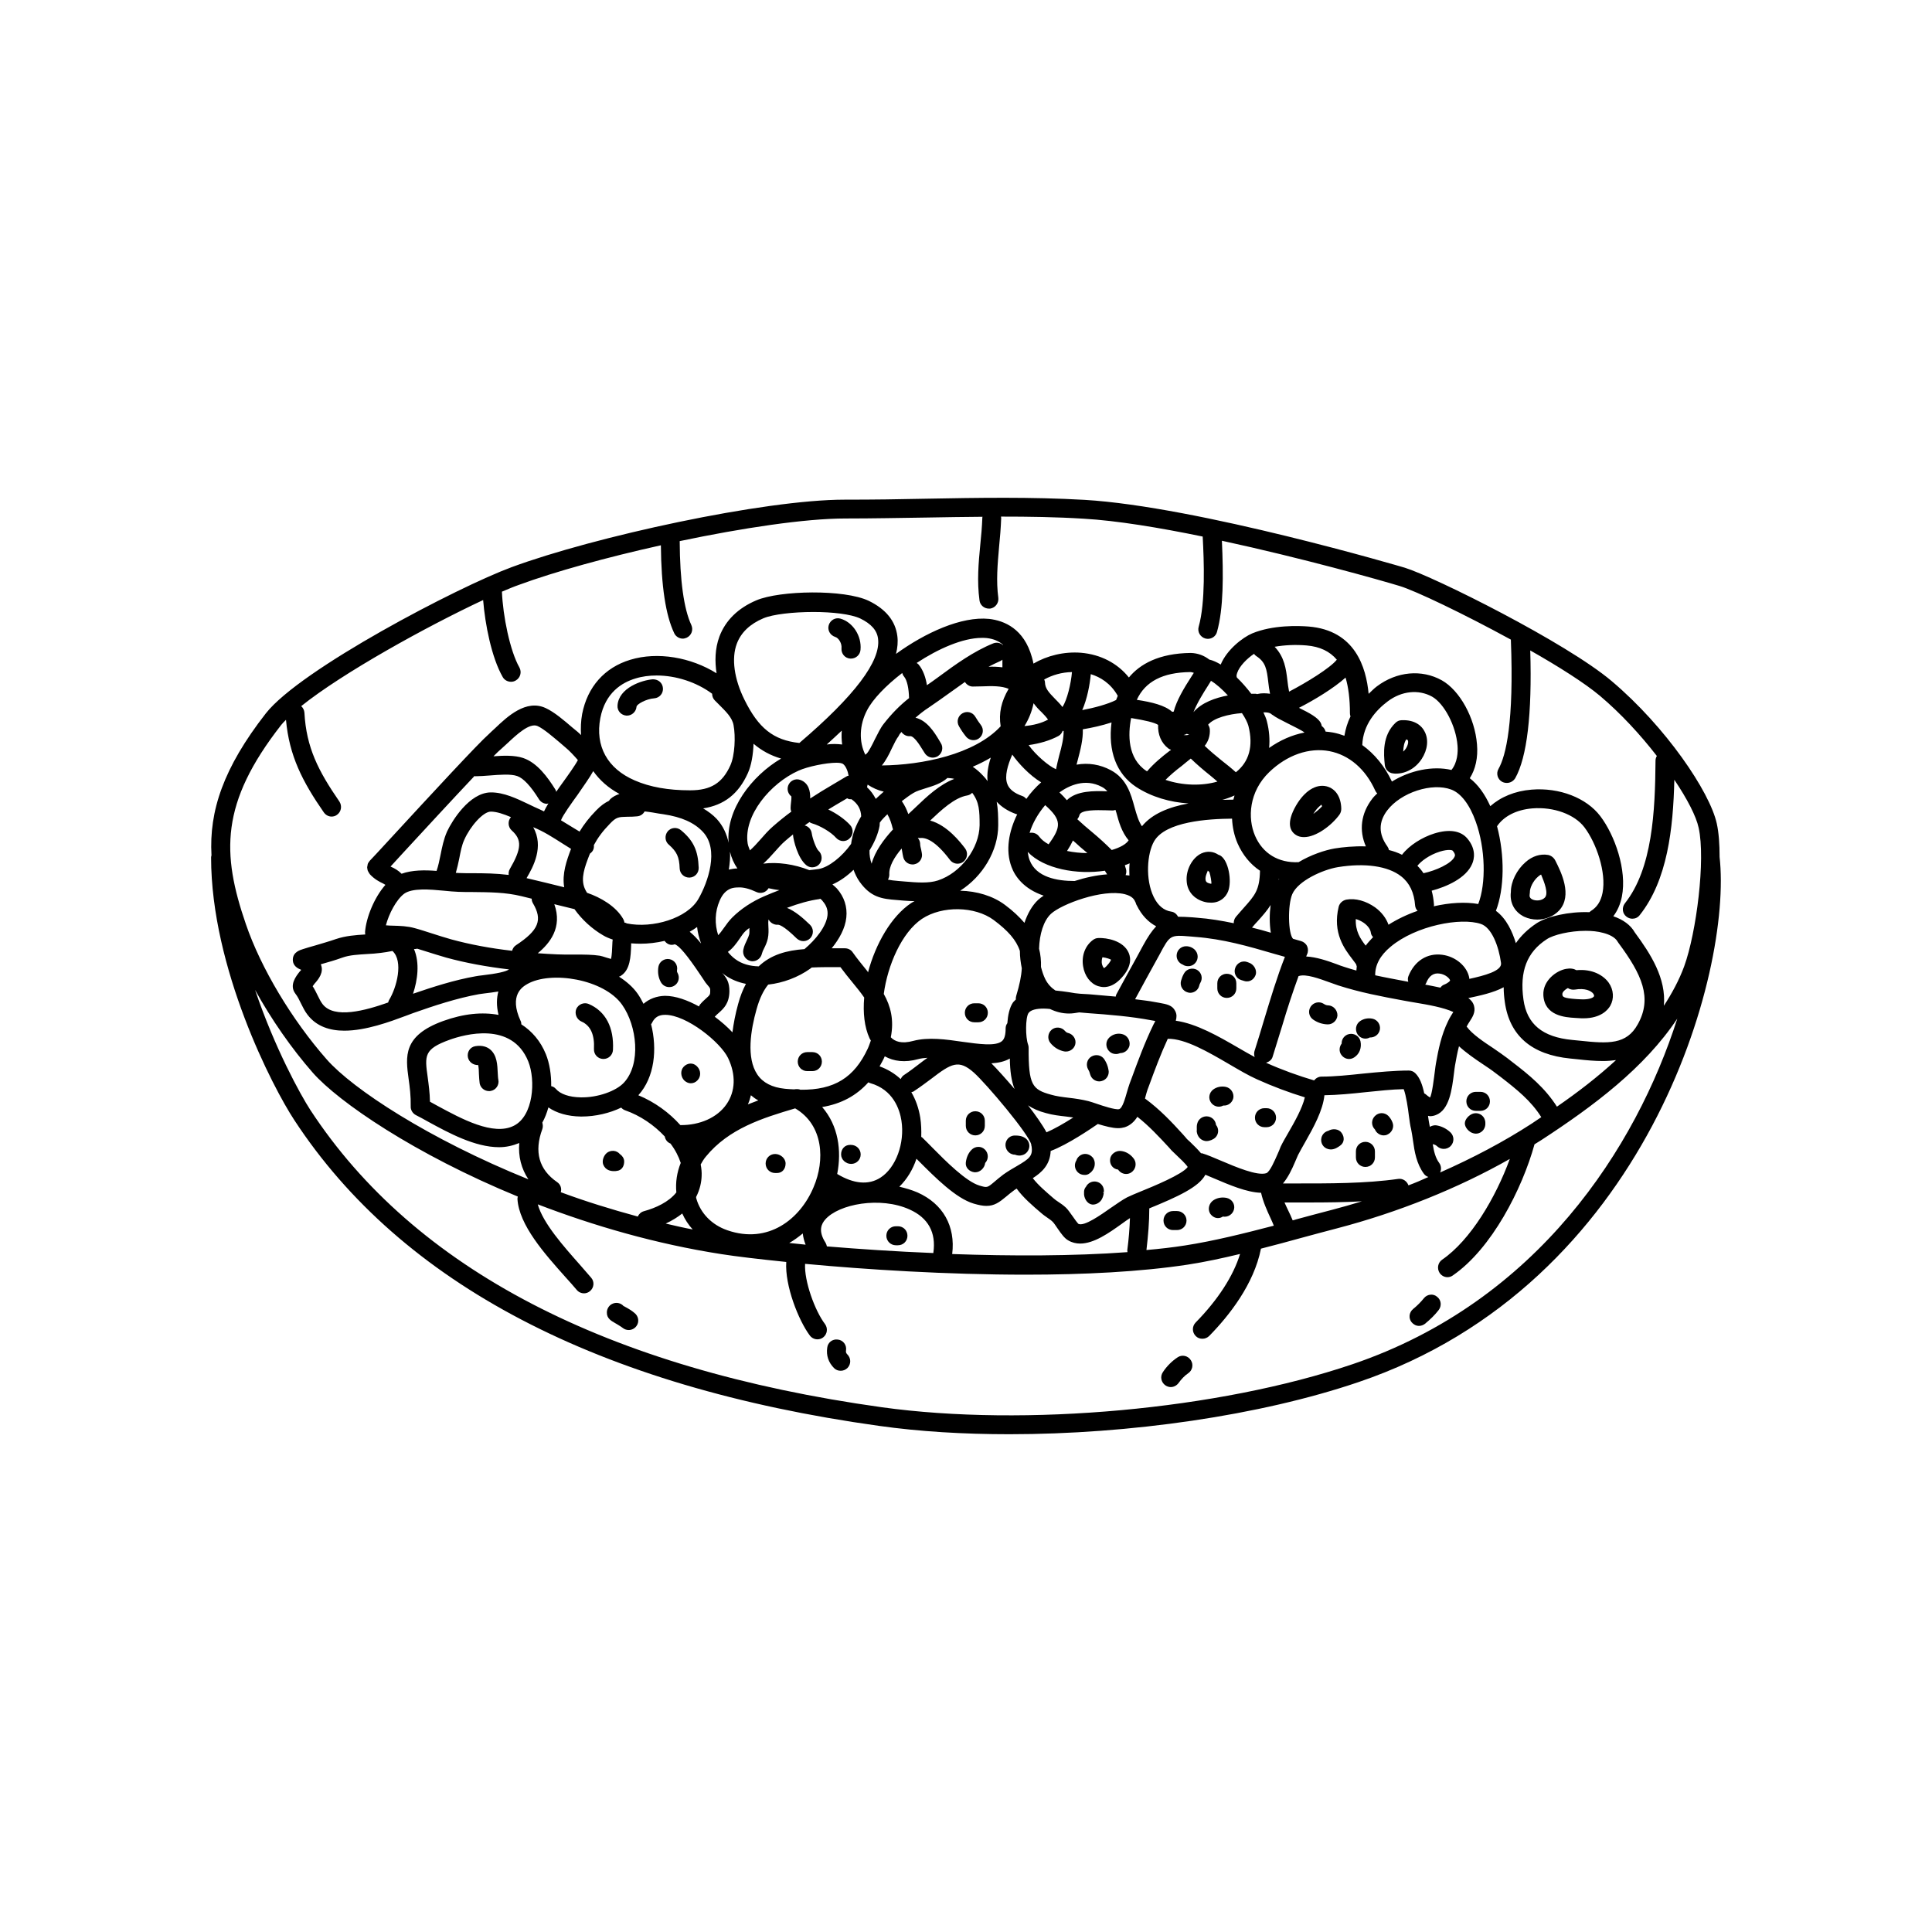 <?xml version="1.0" encoding="UTF-8"?>
<!-- Uploaded to: SVG Repo, www.svgrepo.com, Generator: SVG Repo Mixer Tools -->
<svg fill="#000000" width="800px" height="800px" version="1.1" viewBox="144 144 512 512" xmlns="http://www.w3.org/2000/svg">
 <g>
  <path d="m599.71 371.08c0-3.324-0.203-6.398-0.754-8.867-1.863-8.414-13.504-25.594-27.809-37.684-12.043-10.227-47.055-27.66-54.863-30.078-0.504-0.152-54.914-16.223-84.891-17.984-14.105-0.805-28.312-0.555-42.02-0.301-6.953 0.152-13.957 0.25-21.008 0.25h-0.504c-21.461 0-66.453 9.824-88.266 17.887-14.207 5.238-55.973 27.055-65.141 38.742-11.285 14.461-15.062 25.895-14.41 37.633-0.051 0.203-0.102 0.352-0.102 0.555 0 29.371 16.324 60.91 22.066 69.625 28.414 43.379 80.508 70.633 154.92 81.012 10.73 1.512 22.418 2.215 34.562 2.215 31.84 0 66.402-4.938 92.5-13.805 76.57-25.941 99.141-108.82 95.715-139.2zm-381.23-34.914c0.352-0.453 0.805-0.906 1.309-1.41 0.855 9.523 4.332 16.324 10.027 24.535 0.504 0.707 1.258 1.109 2.066 1.109 0.504 0 1.008-0.152 1.41-0.453 1.16-0.805 1.41-2.367 0.656-3.527-5.594-8.113-8.766-14.309-9.27-23.527-0.051-0.707-0.352-1.309-0.855-1.762 10.984-8.816 33.25-21.109 48.215-28.113 0.504 6.348 2.215 15.215 5.188 20.402 0.453 0.805 1.309 1.258 2.215 1.258 0.402 0 0.855-0.102 1.258-0.352 1.211-0.707 1.613-2.215 0.957-3.426-2.519-4.434-4.383-13.703-4.637-20.102 1.664-0.707 3.223-1.359 4.535-1.812 9.422-3.477 23.277-7.305 37.586-10.48 0.102 10.832 1.258 18.488 3.527 23.277 0.402 0.906 1.359 1.461 2.266 1.461 0.352 0 0.707-0.102 1.059-0.25 1.258-0.605 1.812-2.066 1.211-3.375-1.965-4.231-3.023-11.738-3.074-22.219 16.574-3.477 33.25-5.996 43.934-5.996h0.051c7.203 0 14.359-0.152 21.512-0.25 4.887-0.102 9.824-0.152 14.762-0.203 0 0.051-0.051 0.102-0.051 0.152-0.102 2.519-0.301 4.938-0.555 7.305-0.453 4.734-0.906 9.574-0.203 14.711 0.152 1.258 1.258 2.168 2.469 2.168h0.352c1.359-0.203 2.316-1.461 2.168-2.82-0.605-4.535-0.203-8.918 0.203-13.551 0.25-2.469 0.453-4.988 0.555-7.609 0-0.152-0.051-0.25-0.051-0.402 7.305 0 14.609 0.102 21.914 0.555 8.766 0.504 20.051 2.367 31.539 4.734 0.352 6.551 0.754 17.434-1.059 23.879-0.402 1.359 0.402 2.719 1.715 3.125 0.25 0.051 0.453 0.102 0.707 0.102 1.109 0 2.117-0.707 2.418-1.812 1.762-6.195 1.715-15.113 1.309-24.184 21.211 4.586 41.816 10.379 47.105 11.992 4.18 1.258 17.027 7.406 29.473 14.207 0.855 21.965-1.309 30.781-3.273 34.258-0.707 1.211-0.25 2.769 0.957 3.426 0.402 0.203 0.805 0.301 1.258 0.301 0.855 0 1.715-0.453 2.215-1.258 3.125-5.543 4.484-16.977 3.981-33.855 7.559 4.281 14.461 8.664 18.488 12.043 5.543 4.684 10.73 10.328 15.062 15.922-0.203 0.352-0.352 0.754-0.352 1.211-0.102 13.453-0.805 28.617-8.113 37.836-0.855 1.109-0.707 2.672 0.402 3.527 0.453 0.352 1.008 0.555 1.562 0.555 0.754 0 1.461-0.301 1.965-0.957 7.356-9.27 8.867-22.922 9.168-35.871 3.426 5.09 5.793 9.672 6.449 12.746 1.863 8.414-0.605 27.809-3.828 36.676-1.359 3.727-3.273 7.203-5.391 10.48 0.656-7.254-3.477-13.703-7.707-19.445-1.109-1.965-3.074-3.375-5.691-4.281 1.109-1.461 1.863-3.176 2.266-5.188 1.41-7.106-1.914-16.324-5.691-21.312-3.68-4.887-10.883-7.656-18.238-7.055-4.434 0.352-8.211 1.965-10.934 4.383-1.461-3.223-3.273-5.742-5.441-7.406 1.512-2.367 2.215-5.441 1.914-8.969-0.555-7.055-4.586-14.309-9.32-16.977-5.34-2.973-11.941-2.367-17.23 1.613-0.805 0.605-1.461 1.309-2.168 1.965-0.656-6.953-3.527-16.828-15.922-17.836-2.672-0.203-9.422-0.453-14.914 1.812-2.519 1.059-6.75 4.332-8.363 8.262-1.008-0.605-2.066-1.109-3.023-1.309-1.359-1.059-3.023-1.715-4.938-1.762-8.465 0.102-13.453 2.973-16.375 6.5-3.023-3.777-7.457-6.098-12.695-6.551-4.484-0.352-8.969 0.754-12.594 2.871-0.102-0.555-0.25-1.109-0.402-1.664-2.117-7.609-7.356-9.723-11.336-10.176-7.356-0.754-16.977 3.68-24.688 9.27 0.402-1.613 0.555-3.223 0.352-4.734-0.504-3.981-3.023-7.106-7.559-9.32-6.551-3.125-23.578-2.769-29.773-0.152-4.887 2.066-8.211 5.34-9.824 9.621-1.211 3.273-1.211 6.648-0.754 9.723-6.801-4.231-15.617-5.793-22.871-3.578-6.801 2.066-11.336 7.152-12.746 14.359-0.352 1.914-0.402 3.777-0.301 5.594-0.301-0.301-0.605-0.605-0.906-0.855l-1.41-1.16c-2.117-1.812-4.734-4.082-7.055-5.141-5.188-2.418-10.176 2.266-13.453 5.391-0.555 0.504-1.109 1.008-1.562 1.461-2.871 2.519-15.113 15.77-26.348 27.961-2.519 2.769-4.484 4.836-5.289 5.691-0.102 0.102-0.102 0.203-0.203 0.301-0.102 0.152-0.203 0.25-0.25 0.402-0.051 0.152-0.102 0.301-0.102 0.453-0.051 0.152-0.051 0.301-0.102 0.504 0 0.152 0.051 0.301 0.051 0.453 0.051 0.152 0.051 0.301 0.102 0.453 0.051 0.152 0.152 0.301 0.25 0.453 0.051 0.102 0.102 0.203 0.152 0.301 0.051 0.051 0.102 0.102 0.152 0.152v0.051c1.258 1.359 2.57 2.016 3.527 2.469 0.301 0.152 0.402 0.25 0.605 0.352-2.973 3.375-5.09 8.664-5.391 12.445 0 0.25 0 0.504 0.051 0.707-2.57 0.152-5.188 0.352-7.758 1.211-1.863 0.656-3.727 1.16-5.543 1.715-1.059 0.301-2.168 0.605-3.223 0.957-0.754 0.25-2.57 0.754-2.672 2.672-0.051 1.211 0.605 2.168 2.016 2.719 0.051 0.051 0.152 0.051 0.203 0.102-0.102 0.152-0.25 0.301-0.352 0.402-1.008 1.258-2.922 3.68-1.16 5.945 0.555 0.707 1.008 1.613 1.461 2.57 0.504 1.008 1.008 2.066 1.762 3.023 2.367 3.074 5.894 4.18 9.723 4.18 5.691 0 12.09-2.367 16.273-3.93l2.016-0.754c5.289-1.863 11.488-3.93 17.383-4.988 0.352-0.051 0.855-0.102 1.461-0.203 1.258-0.152 2.469-0.301 3.68-0.504-0.453 1.715-0.555 3.727 0.051 6.195-4.281-0.805-9.219-0.352-14.66 1.613-10.73 3.879-9.977 9.422-9.168 15.367 0.301 2.117 0.605 4.535 0.555 7.254-0.051 0.957 0.504 1.863 1.359 2.316 1.008 0.504 2.117 1.109 3.273 1.762 5.441 2.973 12.395 6.75 18.793 6.75 1.863 0 3.629-0.402 5.34-1.109-0.301 3.578 0.555 6.801 2.418 9.621-26.398-10.68-46.551-23.93-53.453-31.789-9.219-10.48-17.434-24.184-21.41-35.82-6.453-18.746-6.805-32.098 9.316-52.754zm331.36 105.65c-7.305 4.734-15.516 9.07-24.184 12.898 0.352-0.805 0.301-1.762-0.25-2.519-1.008-1.359-1.41-3.074-1.715-4.988 0.051 0 0.102 0.051 0.152 0.051 0.352 0.051 0.754 0.25 1.059 0.555 0.504 0.453 1.109 0.656 1.715 0.656 0.656 0 1.359-0.25 1.863-0.805 0.957-1.008 0.906-2.621-0.102-3.578-1.059-1.008-2.418-1.664-3.777-1.863-0.605-0.051-1.16 0.102-1.664 0.402-0.051-0.152-0.051-0.301-0.102-0.453-0.152-0.656-0.25-1.512-0.402-2.469 0.152 0 0.352 0.102 0.504 0.102 0.504 0 1.059-0.102 1.562-0.301 3.629-1.359 4.281-6.801 4.836-11.234 0.102-0.754 0.152-1.359 0.25-1.863 0.301-1.715 0.605-3.426 1.059-5.141 1.863 1.715 4.18 3.324 6.297 4.734 1.211 0.805 2.418 1.613 3.375 2.367l1.41 1.059c4.281 3.324 8.012 6.297 10.73 10.629-0.906 0.602-1.762 1.207-2.617 1.762zm-91.793 32.242c-3.223 0.504-6.699 0.906-10.227 1.211 0.453-3.93 0.754-7.356 0.754-11.035 7.508-3.074 13.148-5.644 14.863-8.918 0.707 0.301 1.461 0.605 2.266 0.957 4.133 1.762 8.715 3.727 12.496 3.828 0.504 2.316 1.562 4.684 2.57 6.852 0.301 0.656 0.555 1.211 0.805 1.863-7.762 2.019-15.719 4.031-23.527 5.242zm-176.08-59.5c-3.176-6.902 0.555-9.07 1.762-9.773 6.246-3.578 20.305-1.359 25.141 5.492 3.981 5.644 5.039 15.668 0.504 20.605-2.066 2.266-7.004 4.031-11.488 3.93-3.023-0.051-5.391-0.855-6.602-2.266-0.352-0.402-0.754-0.605-1.211-0.707 0.051-3.074-0.453-6.098-1.41-8.465-1.41-3.477-3.68-6.098-6.5-7.91 0.004-0.301-0.047-0.605-0.195-0.906zm-52.953-15.012c1.914-0.555 3.777-1.059 5.691-1.762 1.965-0.707 4.231-0.805 6.602-0.957 1.211-0.051 2.367-0.152 3.578-0.301 1.008-0.102 2.016-0.301 3.074-0.504h0.051c2.973 2.719 1.109 9.723-0.906 13-0.102 0.203-0.152 0.402-0.25 0.656-5.996 2.117-14.309 4.434-17.383 0.402-0.504-0.656-0.855-1.41-1.258-2.215-0.402-0.805-0.805-1.664-1.359-2.519 0.152-0.203 0.352-0.402 0.453-0.605 1.105-1.219 2.617-3.082 1.707-5.195zm72.199-51.188c1.715 2.418 4.031 4.484 6.953 6.047-0.906 0.301-1.715 0.707-2.367 1.309-0.152 0.152-0.301 0.301-0.402 0.504-1.059 0.504-2.168 1.258-3.426 2.57-1.863 1.914-3.223 3.68-4.383 5.594-0.555-0.352-1.109-0.656-1.664-1.008-1.059-0.656-2.117-1.309-3.223-1.965v-0.102c0.453-1.258 2.82-4.535 4.383-6.699 1.758-2.574 3.219-4.59 4.129-6.25zm170.64-25.996c0.605-1.863 2.719-3.93 4.484-5.09 0.152 0.25 0.352 0.453 0.605 0.605 2.469 1.613 2.769 3.426 3.176 7.004 0.102 0.957 0.25 1.965 0.453 2.973-1.059-0.152-2.168-0.203-3.273 0.051-0.051 0-0.051 0.051-0.102 0.051-0.152-0.051-0.301-0.102-0.453-0.102l-1.16-0.004c-1.109-1.461-2.418-2.973-3.777-4.281-0.102-0.203-0.203-0.504 0.047-1.207zm106.16 93.102c-2.973 5.391-7.758 5.141-15.316 4.332l-2.066-0.203c-7.859-0.754-11.992-4.18-12.898-10.68-1.059-7.508 0.906-12.594 6.195-16.02 1.762-1.16 6.098-2.215 10.277-2.215 1.613 0 3.273 0.152 4.684 0.555 1.359 0.352 3.125 1.059 3.828 2.367 0.051 0.102 0.152 0.203 0.203 0.301 6.199 8.363 9.023 14.559 5.094 21.562zm-9.32-34.863c-0.453 2.266-1.461 3.828-3.125 4.836-0.152 0.102-0.203 0.203-0.352 0.301-5.391-0.203-11.234 1.109-14.055 2.973-2.266 1.512-4.082 3.273-5.441 5.238-0.906-2.973-2.469-6.5-5.289-8.566 2.266-5.894 2.367-14.66 0.301-22.418 1.762-2.621 5.09-4.383 9.371-4.734 5.594-0.453 11.184 1.562 13.805 5.039 3.121 4.133 5.84 11.891 4.785 17.332zm-46.855 53.402c-0.102-0.102-0.25-0.152-0.402-0.25-0.504-2.367-1.211-4.231-2.367-5.34-0.453-0.453-1.059-0.707-1.715-0.707-3.727 0-8.012 0.402-12.09 0.805-3.777 0.402-7.656 0.805-11.035 0.805-0.805 0-1.512 0.402-1.965 1.008-4.133-1.211-8.465-2.769-12.746-4.684 0.754-0.25 1.461-0.707 1.715-1.512 0.855-2.719 1.715-5.492 2.57-8.312 1.309-4.434 2.769-8.867 4.332-13.148h0.051c1.863-0.656 5.492 0.707 8.16 1.664 0.805 0.301 1.562 0.555 2.266 0.805 5.793 1.863 11.387 2.922 17.383 4.031 0.906 0.152 1.863 0.352 2.871 0.504 3.629 0.605 7.656 1.309 10.277 2.519-0.402 0.656-0.906 1.41-1.359 2.367-1.863 3.777-2.621 7.758-3.223 11.133-0.102 0.555-0.203 1.309-0.301 2.117-0.203 1.562-0.754 6.348-1.309 7.055 0.043-0.051-0.309-0.152-1.113-0.859zm-39.348 16.023c-0.605 1.359-1.965 4.586-2.922 4.887-2.418 0.754-8.113-1.664-11.891-3.273-2.016-0.855-3.777-1.613-5.141-2.016h-0.25c-0.805-0.957-1.812-1.965-2.973-3.074-0.453-0.402-0.855-0.754-1.059-1.059l-0.754-0.855c-2.973-3.273-6.098-6.602-10.078-9.523 0.051-0.102 0.102-0.25 0.102-0.352 0.203-0.707 0.352-1.359 0.555-1.914l0.453-1.211c1.512-4.133 3.074-8.312 4.938-12.344 4.586-0.102 10.781 3.527 16.223 6.699 2.672 1.562 5.141 3.023 7.406 4.031 4.231 1.914 8.566 3.527 12.695 4.785-0.656 2.871-2.769 6.602-4.434 9.473-0.754 1.309-1.461 2.519-1.965 3.578-0.25 0.656-0.555 1.41-0.906 2.168zm-35.82 9.57c-1.715 0.707-3.176 1.309-3.981 1.715-1.258 0.656-2.719 1.715-4.281 2.769-2.519 1.762-7.152 5.09-8.664 4.231-0.25-0.25-0.957-1.211-1.359-1.812-0.707-0.957-1.359-1.965-1.914-2.469-0.656-0.605-1.359-1.109-2.066-1.562-0.402-0.25-0.805-0.555-1.211-0.906-1.914-1.664-4.082-3.477-5.492-5.34 2.367-1.512 4.586-3.527 4.734-7.203 4.484-1.664 10.73-5.945 12.496-7.152 2.016 0.605 3.879 1.109 5.391 1.109 0.656 0 1.211-0.102 1.762-0.25 1.512-0.504 2.57-1.562 3.324-2.769 3.074 2.418 5.644 5.188 8.312 8.062l0.754 0.855c0.301 0.301 0.754 0.754 1.359 1.309 0.754 0.707 2.367 2.215 2.922 3.074-1.355 1.957-9.367 5.234-12.086 6.34zm-109.93 10.43c-4.082-1.41-7.106-4.484-8.211-8.414-0.051-0.152-0.051-0.25-0.051-0.402 1.059-2.066 1.41-4.031 1.461-5.543 0.051-1.008-0.051-2.016-0.25-3.074 0.402-0.707 0.805-1.41 1.359-2.066 6.098-7.457 15.012-10.227 23.68-12.797 7.559 4.434 7.91 13.805 4.887 20.859-3.527 8.465-11.992 15.215-22.875 11.438zm-57.129-105.95c2.769 2.469 2.621 4.836-0.504 10.227-0.301 0.504-0.352 1.059-0.301 1.562-3.273-0.402-6.449-0.453-9.574-0.453-1.211 0-2.418 0-3.629-0.051-0.25 0-0.555-0.051-0.805-0.051 0.352-1.258 0.656-2.519 0.906-3.777 0.352-1.812 0.656-3.527 1.359-5.039 1.512-3.426 4.938-7.406 7.004-7.406 1.562 0 3.426 0.656 5.34 1.461-0.906 1.008-0.805 2.621 0.203 3.527zm5.691-0.859c2.769 1.109 5.238 2.719 7.859 4.383 0.707 0.453 1.461 0.906 2.168 1.359-1.16 3.074-2.418 6.551-1.812 10.176-3.324-0.805-6.648-1.664-9.977-2.418 1.762-2.969 4.684-8.359 1.762-13.5zm58.391-22.117c2.117 1.812 4.535 3.125 7.305 3.93-7.809 4.586-14.66 13.551-13.906 22.32-0.504-2.316-1.461-4.484-3.176-6.348-1.008-1.059-2.215-1.965-3.578-2.769 5.543-0.855 9.371-3.828 11.84-9.32 0.961-2.117 1.414-4.988 1.516-7.812zm39.195-3.121c0.504 0.707 1.359 1.211 2.316 1.109 1.008-0.051 2.469 2.266 3.273 3.578l0.605 0.957c0.504 0.754 1.309 1.16 2.117 1.16 0.453 0 0.957-0.152 1.359-0.402 1.16-0.754 1.512-2.316 0.754-3.477l-0.504-0.855c-1.211-2.016-3.176-5.141-6.195-5.844 1.109-0.957 2.215-1.863 3.477-2.672 1.812-1.211 3.68-2.57 5.594-3.93 1.309-0.957 2.672-1.914 4.031-2.871 0.453 0.707 1.211 1.211 2.066 1.211s1.715-0.051 2.57-0.051c2.469-0.102 5.039-0.152 6.953 0.656-1.965 3.324-2.672 6.5-2.117 9.926-6.902 7.457-20.809 10.277-31.488 10.379 1.008-1.211 1.863-2.82 2.672-4.586 0.605-1.258 1.258-2.57 1.762-3.176 0.203-0.508 0.504-0.812 0.754-1.113zm98.094-4.688 0.051 0.051c0.051 0.051 0.102 0.051 0.152 0.102 0.051 0 0.051 0.051 0.102 0.051 0.805 0.605 1.965 1.211 3.879 2.168 1.41 0.707 4.082 2.016 4.535 2.469-3.223 0.605-6.449 2.016-9.371 4.082 0.203-2.215 0.051-4.586-0.605-7.106-0.152-0.656-0.504-1.461-0.906-2.316 0.855-0.055 1.66 0.047 2.164 0.5zm27.457 20.203c0.152 0.301 0.301 0.555 0.555 0.754-0.453 0.453-0.957 0.906-1.359 1.461-2.973 3.879-3.527 8.363-1.664 12.594-3.176-0.102-6.144 0.203-8.312 0.555-2.57 0.453-6.246 1.664-9.523 3.629-5.34 0.25-9.523-2.316-11.539-7.004-2.016-4.684-1.613-11.688 3.777-16.879 4.734-4.535 10.531-6.551 15.922-5.543 5.242 1.012 9.574 4.742 12.145 10.434zm11.184 19.953c0.906-1.16 3.074-2.871 5.996-3.777 2.168-0.656 3.273-0.402 3.375-0.203 0.754 0.906 0.605 1.309 0.504 1.512-0.754 1.863-5.09 3.777-8.262 4.434-0.453-0.707-1.008-1.363-1.613-1.965zm-4.332 2.769c2.266 1.762 3.477 4.332 3.727 7.758 0.051 0.555 0.301 1.059 0.656 1.41-2.769 0.957-5.391 2.215-7.707 3.68-0.605-1.715-1.812-3.324-3.527-4.586-2.418-1.715-5.238-2.519-7.656-2.066-0.957 0.203-1.762 0.906-2.016 1.863-1.715 7.004 1.613 11.285 3.578 13.855 0.352 0.504 0.906 1.16 1.059 1.461 0 0.152 0.102 0.301 0.152 0.504-0.051 0.352-0.051 0.754-0.102 1.109-1.059-0.301-2.117-0.605-3.176-0.957-0.656-0.203-1.359-0.453-2.117-0.754-2.469-0.906-5.289-1.863-8.012-2.016 0.102-0.203 0.152-0.402 0.25-0.605 0.301-0.656 0.301-1.461 0-2.117-0.301-0.656-0.906-1.16-1.613-1.359-0.707-0.203-1.41-0.402-2.117-0.605-1.309-1.309-1.461-8.918-0.203-11.84 1.562-3.578 8.16-6.5 12.09-7.152 7.164-1.16 13.258-0.301 16.734 2.418zm-9.371 18.391c-1.41-1.812-2.769-3.879-2.621-7.055 0.707 0.203 1.461 0.555 2.117 1.008 1.059 0.754 1.762 1.715 1.863 2.57 0.051 0.504 0.301 0.906 0.605 1.211-0.703 0.754-1.41 1.508-1.965 2.266zm-26.953 19.746c-0.805 2.769-1.664 5.492-2.519 8.211-0.152 0.555-0.102 1.059 0.051 1.562-1.359-0.754-2.769-1.512-4.281-2.418-5.289-3.074-11.184-6.449-16.625-7.203 0.25-0.906 0.301-1.715-0.152-2.57-0.754-1.562-2.266-1.812-4.18-2.168l-1.16-0.203c-1.762-0.352-3.527-0.504-5.289-0.754 0.957-1.762 1.914-3.527 2.871-5.289 1.211-2.168 2.367-4.332 3.578-6.5 2.82-5.289 2.82-5.289 8.312-4.836l1.16 0.102c7.406 0.555 14.055 2.469 21.109 4.535 0.906 0.25 1.762 0.504 2.672 0.754-2.121 5.394-3.832 11.137-5.547 16.777zm-35.164 15.621-0.453 1.211c-0.25 0.656-0.453 1.461-0.707 2.266-0.453 1.562-1.16 4.231-2.066 4.484-0.957 0.25-4.434-0.906-5.894-1.41-0.855-0.301-1.664-0.555-2.215-0.707-1.812-0.453-3.578-0.707-5.34-0.906-1.664-0.203-3.223-0.402-4.586-0.805-4.988-1.359-5.996-2.57-5.945-12.445 0-0.301-0.051-0.605-0.152-0.855-0.707-1.965-0.707-7.055 0.102-8.312 0.605-0.906 2.215-1.211 4.031-1.211 0.555 0 1.109 0.051 1.664 0.102 1.562 0.754 3.223 1.211 5.09 1.211 0.855 0 1.762-0.152 2.672-0.301l2.367 0.203c5.594 0.402 11.336 0.855 16.879 1.914l0.906 0.152c-0.051 0.102-0.102 0.25-0.152 0.352l-0.301 0.555c-2.324 4.777-4.137 9.715-5.898 14.504zm-22.473 14.105c-1.059-1.965-2.871-4.535-4.887-7.152 1.258 0.855 2.82 1.562 4.785 2.066 1.762 0.504 3.578 0.707 5.34 0.906 0.656 0.102 1.258 0.152 1.863 0.25-2.516 1.613-5.188 3.125-7.102 3.93zm-38.641-14.105c-1.562-1.461-3.477-2.621-5.594-3.375 0.453-0.855 0.957-1.664 1.359-2.621v-0.051c2.418 1.359 5.391 1.715 8.867 0.754 0.754-0.203 1.613-0.301 2.469-0.352-0.707 0.504-1.461 1.059-2.168 1.613-1.258 0.957-2.621 2.016-4.082 2.973-0.398 0.25-0.652 0.652-0.852 1.059zm-45.242-60.258c0.402 1.664 1.059 3.125 1.965 4.434-0.805 0-1.512 0.152-2.266 0.301 0.25-1.609 0.402-3.223 0.301-4.734zm28.215-23.578c0.805 0 1.41 0.102 1.715 0.301 0.754 0.504 1.309 1.914 1.512 3.125-0.25 0.051-0.453 0.102-0.656 0.25-1.16 0.707-2.316 1.359-3.477 2.066-2.016 1.16-4.031 2.418-6.047 3.727 0.051-1.863-0.352-4.133-2.672-4.938-1.309-0.453-2.719 0.25-3.176 1.562-0.352 1.059 0 2.168 0.855 2.82 0.051 0.504-0.051 1.309-0.102 1.715-0.051 0.504-0.102 1.008-0.102 1.41 0 0.301 0.051 0.605 0.203 0.906-1.715 1.258-3.324 2.57-4.938 3.981-1.16 1.008-2.215 2.215-3.273 3.426-0.957 1.109-1.863 2.066-2.769 2.871-0.203-0.605-0.504-1.16-0.605-1.863-1.109-7.406 6.047-15.922 13.453-19.246 2.418-1.105 7.356-2.113 10.078-2.113zm12.543 7.66c-0.707 0.605-1.41 1.258-2.117 1.914-0.605-1.109-1.309-2.168-2.316-3.074 0.051-0.203 0.102-0.453 0.152-0.707 1.309 0.859 2.719 1.512 4.281 1.867zm81.363-8.77c1.613 1.562 3.324 3.023 5.09 4.434 0.707 0.555 1.309 1.109 1.965 1.664-4.18 1.211-9.27 1.059-13.754-0.453 1.258-1.258 2.672-2.469 4.281-3.68 0.758-0.652 1.613-1.309 2.418-1.965zm11.59 9.777c-0.102 0.352-0.203 0.754-0.301 1.109-0.957 0-1.914 0.051-2.922 0.051 1.156-0.305 2.215-0.707 3.223-1.16zm-0.656 6.144c0.102 2.215 0.555 4.434 1.461 6.551 1.359 3.074 3.375 5.543 5.945 7.254-0.102 5.09-1.309 6.5-4.383 9.926-0.605 0.707-1.309 1.461-2.016 2.316-0.402 0.504-0.555 1.059-0.555 1.664-3.176-0.656-6.398-1.211-9.824-1.461l-1.16-0.102c-1.461-0.102-2.672-0.152-3.777-0.152-0.352-0.707-1.008-1.258-1.812-1.359-1.965-0.301-3.527-1.613-4.637-3.879-2.266-4.637-1.762-11.539 0.102-14.762 3.023-5.238 14.309-5.945 20.656-5.996zm12.344 16.223c0-0.102 0-0.152 0.051-0.25h0.102c-0.102 0.098-0.102 0.199-0.152 0.25zm-2.066 14.008c-1.664-0.504-3.324-0.957-4.988-1.359 0.555-0.656 1.059-1.258 1.562-1.762 1.309-1.461 2.469-2.769 3.375-4.231-0.301 2.262-0.352 4.93 0.051 7.352zm-40.957 16.371c-0.102 0.203-0.102 0.352-0.152 0.555-2.316-0.203-4.637-0.402-6.902-0.605l-2.519-0.148c-0.855-0.051-1.863-0.203-2.922-0.402-1.109-0.152-2.367-0.352-3.629-0.453-1.059-0.707-1.965-1.613-2.672-2.973-0.504-1.008-0.855-2.117-1.16-3.273 0.051-1.664-0.102-3.273-0.504-4.836 0.102-3.777 1.16-7.406 3.176-9.27 2.82-2.57 13.602-6.602 19.496-5.188 2.016 0.504 2.57 1.41 2.82 2.066 0.051 0.051 0.102 0.102 0.102 0.203 0.102 0.25 0.152 0.504 0.301 0.707 1.258 2.57 3.023 4.434 5.141 5.543-1.109 1.16-2.215 2.769-3.527 5.188-1.16 2.168-2.316 4.281-3.527 6.449-1.152 2.106-2.363 4.273-3.519 6.438zm-40.66 12.547c-4.484-0.656-9.117-1.309-13.148-0.25-3.125 0.855-4.887 0.152-5.945-0.957 0.906-4.637-0.051-8.262-1.863-11.488 1.008-7.559 4.734-16.273 10.125-19.902 5.34-3.527 14.008-3.375 18.992 0.301 3.777 2.82 5.996 5.289 6.953 8.211 0 1.562 0.203 3.074 0.504 4.586-0.102 2.066-0.605 4.434-1.461 7.254-0.102 0.352-0.152 0.656-0.102 1.008-0.25 0.301-0.555 0.504-0.805 0.855-0.906 1.359-1.309 3.375-1.461 5.441-0.301 0.402-0.453 0.855-0.453 1.41 0 1.664-0.301 2.769-0.957 3.324-1.66 1.465-6.297 0.762-10.379 0.207zm-25.441-18.895c-1.211-1.512-2.519-3.074-3.727-4.785-0.453-0.707-1.258-1.109-2.066-1.109h-2.469-1.059c2.016-2.469 3.578-5.289 3.879-8.16 0.301-2.82-0.555-5.492-2.519-7.707-0.352-0.352-0.754-0.707-1.16-1.059 1.965-0.855 3.879-2.215 5.594-3.879 0.402 1.109 0.906 2.168 1.613 3.176 2.922 4.082 5.793 4.535 9.875 4.836l1.762 0.152c0.957 0.102 1.965 0.102 2.922 0.152-0.301 0.152-0.605 0.301-0.906 0.504-5.238 3.477-9.422 10.781-11.438 18.391-0.047-0.207-0.148-0.359-0.301-0.512zm-28.668-1.109c-2.266-0.051-4.434-0.605-6.195-1.914-0.754-0.555-1.41-1.211-1.965-1.914 1.309-0.957 2.266-2.266 3.125-3.527 0.504-0.754 1.008-1.512 1.613-2.066 0.25-0.25 0.656-0.504 0.957-0.754 0 0.605 0.051 1.258-0.051 1.715-0.102 0.402-0.301 0.855-0.555 1.41-0.352 0.754-0.805 1.613-1.008 2.672-0.25 1.359 0.605 2.672 1.965 2.973 0.152 0.051 0.352 0.051 0.504 0.051 1.16 0 2.215-0.855 2.469-2.016 0.102-0.402 0.301-0.906 0.605-1.461 0.352-0.707 0.754-1.562 0.957-2.519 0.25-1.16 0.203-2.316 0.152-3.273-0.051-0.707-0.051-1.309 0.051-1.812 0.453 0.906 1.461 1.461 2.418 1.41 0.25-0.051 1.461 0.102 5.039 3.629 0.504 0.453 1.109 0.707 1.762 0.707 0.656 0 1.309-0.25 1.812-0.754 0.957-1.008 0.957-2.57-0.051-3.578-1.863-1.812-3.981-3.629-6.098-4.484 3.223-1.211 5.996-1.965 8.516-2.316 0.102 0 0.203-0.102 0.301-0.102 0.25 0.203 0.504 0.402 0.656 0.656 1.008 1.16 1.41 2.367 1.258 3.777-0.352 2.973-3.125 6.398-6.098 8.918-4.734 0.344-8.863 1.453-12.141 4.574zm12.699-26.75c0.453 0.352 0.957 0.504 1.512 0.504 0.707 0 1.41-0.301 1.914-0.906 0.855-1.059 0.707-2.621-0.301-3.527-0.555-0.504-1.562-3.125-1.762-4.586-0.152-1.059-0.906-1.863-1.863-2.066 0.25-0.203 0.504-0.352 0.754-0.555 0.152-0.102 0.352-0.203 0.504-0.352 0.203 0.152 0.453 0.301 0.707 0.352 2.117 0.605 5.039 2.316 6.348 3.828 0.504 0.555 1.211 0.855 1.863 0.855 0.605 0 1.211-0.203 1.664-0.656 1.059-0.906 1.16-2.519 0.203-3.578-1.359-1.512-3.578-3.074-5.793-4.133 1.309-0.805 2.57-1.562 3.879-2.316 0.352-0.203 0.754-0.453 1.109-0.656 0.25 0.152 0.504 0.25 0.805 0.25h0.352c1.664 1.16 2.519 2.672 2.57 4.535-1.359 2.215-2.316 4.684-2.672 7.305-2.418 3.426-5.945 6.195-8.566 6.648-0.906 0.152-1.664 0.203-2.519 0.301-3.93-1.562-8.414-2.215-12.191-1.715 1.059-0.957 2.066-2.016 3.023-3.125 0.906-1.008 1.812-2.066 2.82-2.922 0.707-0.605 1.359-1.16 2.066-1.715 0 0.102-0.051 0.25 0 0.352 0.098 1.129 1.203 6.016 3.574 7.879zm19.344-10.48c0.051-0.301 0-0.555 0.051-0.855 0.301-0.453 0.656-0.855 1.008-1.211 0.301-0.352 0.707-0.707 1.008-1.008 0.707 1.211 1.109 2.519 1.41 3.777 0 0.051 0.051 0.102 0.102 0.203-2.469 2.672-4.785 5.793-5.691 9.117-0.402-1.109-0.605-2.316-0.555-3.527 1.309-2.113 2.266-4.328 2.668-6.496zm31.035-6.398c1.258 1.359 2.922 2.469 5.141 3.273 0.102 0.051 0.203 0.051 0.301 0.051-2.215 4.484-3.176 9.574-1.512 13.957 0.855 2.367 3.125 5.793 8.516 7.609-0.555 0.352-1.059 0.754-1.461 1.109-1.613 1.512-2.82 3.68-3.629 6.098-1.359-1.562-2.973-3.125-5.141-4.734-3.223-2.418-7.508-3.68-11.891-3.777 5.945-3.777 10.078-10.578 10.078-17.383 0-2.273-0.051-4.289-0.402-6.203zm20.203 10.277c0.656 0.555 1.258 1.109 1.863 1.664 0.656 0.555 1.309 1.109 1.965 1.664-1.863 0-3.68-0.203-5.391-0.555 0.656-1.008 1.16-1.914 1.562-2.773zm9.07 8.969c-2.82 0.203-5.793 0.855-8.613 1.762h-0.102c-4.484 0-10.125-0.957-11.84-5.543-0.25-0.656-0.402-1.41-0.504-2.168 4.332 4.535 13.098 6.098 20.453 4.988 0.152 0.305 0.402 0.66 0.605 0.961zm-15.52-7.961c-1.008-0.555-1.863-1.211-2.469-2.016-0.504-0.707-1.258-1.059-2.066-1.059-0.152 0-0.301 0-0.504 0.051 0.754-2.519 2.215-5.09 4.133-7.356 4.434 3.93 4.281 5.746 0.906 10.379zm-5.894-12.039c-0.301-0.301-0.605-0.605-1.059-0.754-2.168-0.754-3.477-1.812-3.981-3.176-0.805-2.066 0.102-5.039 1.309-7.809 1.562 2.215 4.484 5.441 7.656 7.356-1.406 1.258-2.766 2.719-3.926 4.383zm-23.426 21.613c-2.418 0.805-5.594 0.555-8.613 0.301l-1.812-0.152c-1.211-0.102-2.066-0.203-2.82-0.352 0.203-0.402 0.352-0.855 0.352-1.309-0.152-2.168 1.309-4.637 3.273-6.953 0.102 0.504 0.152 1.008 0.25 1.461l0.152 0.754c0.25 1.211 1.309 2.016 2.469 2.016 0.152 0 0.352 0 0.504-0.051 1.359-0.25 2.266-1.613 1.965-2.973l-0.152-0.805c-0.152-0.605-0.301-1.211-0.301-1.812-0.051-0.555-0.301-1.008-0.605-1.41 0.203 0 0.352 0.051 0.555 0.051 1.512-0.203 4.082 0.656 7.961 5.793 0.504 0.656 1.258 1.008 2.016 1.008 0.504 0 1.059-0.152 1.512-0.504 1.109-0.855 1.309-2.418 0.504-3.527-1.309-1.715-4.734-6.144-9.27-7.406 2.871-2.719 6.449-6.098 9.824-6.648 0.555-0.102 0.957-0.352 1.309-0.707 1.863 2.469 1.965 4.684 1.965 8.613-0.102 6.098-4.941 12.598-11.035 14.613zm-5.746-19.551-1.715 1.613c-0.102 0.102-0.25 0.25-0.402 0.352-0.402-1.16-0.906-2.266-1.715-3.426 1.059-0.805 2.117-1.613 3.074-2.168 0.805-0.504 2.016-0.855 3.273-1.258 1.965-0.605 4.133-1.258 5.742-2.719 0.707 0.051 1.309 0.102 1.812 0.25-3.82 1.461-7.246 4.637-10.07 7.356zm-42.367 22.621c1.211 0.555 2.57 0.102 3.223-1.008 0.906 0.203 1.863 0.402 2.871 0.504-1.258 0.453-2.57 1.008-3.981 1.613-3.176 1.359-6.195 3.324-8.516 5.644-0.805 0.805-1.512 1.762-2.215 2.769-0.504 0.707-1.008 1.41-1.512 1.914-0.957-2.922-0.906-6.195 0.402-9.168 0.707-1.664 1.664-2.672 2.922-3.176 0.555-0.203 1.211-0.301 1.914-0.301 1.414-0.102 3.074 0.352 4.891 1.207zm98.848-4.332c-0.051 0-0.051-0.051-0.102-0.051-0.301-0.051-0.605-0.051-0.906-0.102 0.203-0.504 0.25-1.059 0.102-1.613-0.102-0.25-0.152-0.504-0.25-0.805 0-0.051-0.051-0.152-0.051-0.203 0.402-0.152 0.906-0.301 1.258-0.504-0.102 1.113-0.102 2.219-0.051 3.277zm-4.688-6.801c-1.664-1.664-3.426-3.273-5.188-4.734-1.359-1.109-2.672-2.266-3.93-3.426 0.25-0.301 0.453-0.656 0.555-1.059 0.352-1.512 4.684-1.359 7.004-1.309 0.656 0 1.258 0.051 1.812 0.051 0.301 0 0.504-0.102 0.754-0.152 0.051 0.203 0.102 0.402 0.203 0.656 0.656 2.469 1.41 5.188 3.273 7.406-0.656 1.004-2.215 1.91-4.484 2.566zm-1.41-15.566c-3.176-0.102-7.91-0.203-10.48 2.367-0.555-0.656-1.211-1.359-1.965-2.066 2.519-1.812 6.801-3.828 11.234-1.461 0.605 0.301 1.059 0.707 1.461 1.16h-0.25zm-12.695-14.66c0.555-0.301 0.906-0.805 1.109-1.359 0.102 0 0.152 0.051 0.25 0.051 0.051 1.812-0.504 4.133-1.16 6.449-0.301 1.211-0.605 2.418-0.855 3.68-1.914-0.805-5.391-3.777-7.254-6.398 2.922-0.406 5.691-1.215 7.91-2.422zm-18.793 11.988c-0.301-0.453-0.656-0.906-1.059-1.309-0.957-1.059-1.914-1.863-2.871-2.519 1.664-0.707 3.273-1.512 4.785-2.418-0.703 2.117-1.059 4.231-0.855 6.246zm-76.98 38.645c0.152 1.512 0.555 2.973 1.059 4.383-1.008-1.258-2.016-2.316-3.023-3.125 0.703-0.402 1.359-0.805 1.965-1.258zm5.844 22.672c1.211-1.109 2.672-2.418 2.719-5.644 0-2.367-0.707-3.426-1.715-4.637l-0.203-0.25c0.152 0.102 0.25 0.25 0.453 0.402 1.762 1.309 3.777 2.117 5.844 2.519-0.805 1.512-1.512 3.273-2.066 5.34-0.754 2.719-1.211 5.188-1.512 7.508-1.309-1.41-2.922-2.82-4.684-4.133 0.406-0.453 0.809-0.805 1.164-1.105zm8.414 21.914c0.605 0.504 1.258 1.008 1.965 1.359-0.906 0.352-1.863 0.707-2.769 1.059 0.352-0.754 0.602-1.562 0.805-2.418zm13.148-1.461c-0.453-0.203-1.109-0.203-1.715-0.102-0.754-0.051-1.512-0.051-2.367-0.152-3.477-0.352-5.894-1.613-7.356-3.777-2.973-4.383-1.762-11.84-0.203-17.332 0.805-2.871 1.812-4.938 3.074-6.5 4.031-0.453 7.961-1.965 11.082-4.18 0.152-0.102 0.301-0.25 0.453-0.352 1.211-0.051 2.519-0.102 3.93-0.102h2.469 1.211c1.059 1.41 2.117 2.769 3.176 4.031 1.16 1.41 2.215 2.719 3.125 4.031-0.352 4.031 0.051 7.809 1.41 10.781 0.102 0.203 0.203 0.402 0.352 0.605-0.25 0.656-0.453 1.359-0.805 2.117-3.578 7.703-8.867 11.031-17.836 10.93zm55.469-8.262c0.051 3.273 0.402 5.894 1.258 8.062-2.367-2.769-4.637-5.289-6.144-6.801 1.812-0.105 3.477-0.457 4.887-1.262zm63.227-88.168c1.359 5.34 0.203 9.523-3.324 12.293-1.16-1.059-2.418-2.066-3.777-3.125-1.562-1.258-3.074-2.519-4.484-3.879 0.957-1.16 1.461-2.672 1.359-4.383-0.051-0.453-0.203-0.855-0.453-1.211 1.512-1.812 5.492-2.82 8.969-3.074 0.855 1.262 1.461 2.473 1.711 3.379zm-15.719 2.316c-0.352 0.152-0.906 0.203-1.461 0.102 0.301-0.051 0.605-0.152 0.855-0.301 0.203 0.051 0.406 0.148 0.605 0.199zm-5.488 3.68c0.203 0.152 0.453 0.25 0.707 0.352-0.102 0.102-0.203 0.203-0.352 0.25-2.117 1.613-4.231 3.375-5.996 5.441-0.051-0.051-0.152-0.051-0.203-0.102-4.988-3.324-4.887-9.621-4.031-14.008 3.828 0.605 6.246 1.211 7.152 1.812-0.102 2.523 0.805 4.793 2.723 6.254zm-8.566 10.176c4.082 2.672 9.02 4.082 13.906 4.383-5.188 0.957-9.621 2.719-12.344 6.047-0.906-1.309-1.41-3.074-1.965-5.039-0.957-3.527-2.066-7.559-6.297-9.824-2.82-1.512-5.945-2.016-9.07-1.461 0.102-0.402 0.203-0.754 0.301-1.16 0.707-2.672 1.461-5.543 1.359-8.211 2.469-0.402 5.141-1.008 7.609-1.812-0.957 7.559 1.262 13.602 6.5 17.078zm-29.574-16.121c1.16-1.863 1.965-3.879 2.418-6.047 0.656 0.906 1.41 1.715 2.117 2.367 0.656 0.656 1.258 1.309 1.715 1.965-1.715 0.957-3.934 1.512-6.25 1.715zm-5.844-15.566c-1.258-0.152-2.469-0.203-3.68-0.152 1.059-0.555 2.117-1.059 3.125-1.512 0.203-0.102 0.352-0.203 0.555-0.352zm-46.551 20.453c1.309-1.211 2.672-2.418 3.981-3.68-0.102 1.258-0.051 2.469 0.102 3.68-1.312-0.152-2.672-0.203-4.082 0zm-52.801 19.145c0.754 0 1.562 0 2.469-0.102 0.906-0.051 1.664-0.555 2.066-1.309 1.461 0.152 2.82 0.402 3.68 0.555l1.359 0.203c4.734 0.707 8.113 2.215 10.379 4.637 4.434 4.684 1.359 13.402-1.16 17.785-2.922 5.141-12.141 7.91-18.992 6.5-0.051 0-0.102-0.051-0.152-0.102-0.152-0.051-0.301-0.102-0.453-0.102-0.051-0.301-0.152-0.605-0.301-0.906-1.914-3.426-6.047-5.793-9.621-7.004-0.25-0.402-0.504-0.855-0.656-1.258-1.059-2.621 0.051-5.594 1.258-8.715 0.051-0.152 0.152-0.301 0.203-0.453 0.301-0.203 0.555-0.453 0.754-0.805 0.25-0.453 0.301-0.957 0.25-1.41 1.059-1.965 2.316-3.68 4.231-5.644 1.715-1.82 2.32-1.82 4.688-1.871zm-19.395 23.176c1.762 0.453 3.578 0.855 5.34 1.309 1.914 2.719 4.637 5.238 7.609 6.953 0.754 0.453 1.613 0.805 2.519 1.109-0.051 0.453-0.102 0.855-0.102 1.359-0.051 1.059-0.102 2.922-0.352 3.777-0.402-0.102-0.855-0.25-1.211-0.352-0.707-0.25-1.309-0.402-1.762-0.504-2.016-0.301-4.133-0.301-6.246-0.301h-1.309c-1.258 0-2.519 0-3.727-0.051-1.762-0.051-3.477-0.203-5.141-0.301 3.168-2.621 6.594-6.805 4.379-13zm17.684 18.941c2.418-1.562 2.57-5.039 2.672-8.062v-0.504c0.805 0.051 1.613 0.102 2.418 0.102 2.117 0 4.281-0.25 6.449-0.754 0.605 0.855 1.613 1.309 2.672 0.906 1.109 0.25 3.375 2.973 6.75 8.012 0.605 0.855 1.059 1.613 1.41 2.117l0.656 0.805c0.605 0.707 0.605 0.707 0.605 1.461 0 0.957-0.102 1.059-1.059 1.914-0.504 0.453-1.059 0.957-1.613 1.613-0.152 0.152-0.203 0.352-0.301 0.555-3.023-1.664-6.195-2.82-9.02-2.82-2.215 0.051-4.18 0.805-5.691 2.117-0.453-0.906-0.957-1.812-1.512-2.621-1.258-1.812-3.023-3.324-4.988-4.586 0.195-0.051 0.398-0.102 0.551-0.254zm7.957 12.848c0.102-0.102 0.203-0.203 0.25-0.352 0.707-1.461 1.762-2.117 3.477-2.117 5.691 0 14.66 7.254 16.676 11.438 2.117 4.434 1.965 8.816-0.402 12.242-2.469 3.578-7.106 5.594-12.242 5.543-2.922-3.273-6.75-6.098-11.133-7.91 4.332-4.785 5.039-12.242 3.375-18.844zm60.812 40.66c-3.176 2.066-7.152 1.664-11.488-0.957 1.211-6.195 0.301-12.797-3.981-17.734 5.09-0.855 9.07-3.023 12.242-6.551 0.152 0.051 0.25 0.152 0.453 0.203 6.144 1.715 7.859 7.004 8.312 9.977 0.91 5.941-1.461 12.441-5.539 15.062zm10.527-15.871c-0.402-2.519-1.211-4.785-2.367-6.75 0.301-0.051 0.555-0.152 0.805-0.352 1.613-1.059 3.074-2.168 4.434-3.176 5.391-4.133 7.305-5.238 11.336-1.664 3.273 2.922 14.609 16.324 15.215 19.094v0.051 0.152c0 0.051 0 0.051 0.051 0.102 0.453 2.672-0.555 3.426-3.828 5.34-1.16 0.656-2.418 1.41-3.629 2.266-1.008 0.754-1.762 1.41-2.418 1.965-1.863 1.562-1.863 1.562-3.93 0.957-3.527-1.059-8.918-6.449-12.445-10.027-1.008-1.008-1.914-1.965-2.719-2.719-0.051-0.051-0.152-0.102-0.25-0.152 0.051-1.711 0-3.375-0.254-5.086zm138.85-35.266c-0.453 0.152-0.754 0.453-1.008 0.805-1.359-0.301-2.719-0.555-4.031-0.805 0.102-0.152 0.203-0.25 0.25-0.402 0.754-1.914 1.965-2.769 3.578-2.519 1.562 0.203 2.672 1.309 2.769 1.812 0.004 0.102-0.352 0.605-1.559 1.109zm-0.555-7.91c-3.93-0.504-7.305 1.613-8.918 5.644-0.203 0.504-0.203 1.008-0.051 1.512-0.102 0-0.203-0.051-0.301-0.051-2.871-0.555-5.691-1.059-8.465-1.664-0.051-2.672 1.258-5.238 4.133-7.609 6.648-5.543 18.539-7.809 23.879-5.996 2.871 0.957 4.734 5.894 5.34 10.379 0.25 2.117-4.535 3.324-8.414 4.18v-0.203c-0.504-3.07-3.574-5.738-7.203-6.191zm9.574-13.453c-3.426-0.605-7.559-0.352-11.789 0.605 0.051-0.203 0.102-0.352 0.051-0.555-0.102-1.258-0.301-2.469-0.605-3.578 3.828-1.008 9.117-3.273 10.73-7.106 0.555-1.258 1.109-3.879-1.258-6.699-1.762-2.117-4.836-2.57-8.766-1.359-3.223 1.008-6.648 3.125-8.566 5.644-1.109-0.555-2.266-0.957-3.477-1.258-0.051-0.352-0.203-0.656-0.402-0.957-2.367-3.273-2.367-6.449-0.051-9.523 3.629-4.785 11.891-7.457 16.977-5.543 2.57 0.957 4.887 3.981 6.5 8.516 2.57 7.102 2.769 16.371 0.656 21.812zm-7.106-35.52c-4.938-1.16-10.984 0.102-15.77 3.074-1.914-4.082-4.637-7.356-7.859-9.672 0.203-5.492 3.727-9.32 6.75-11.586 3.68-2.769 8.16-3.223 11.738-1.258 3.223 1.812 6.348 7.758 6.75 12.949 0.152 1.707 0.004 4.527-1.609 6.492zm-28.363-9.066c-0.957-0.352-1.965-0.656-3.023-0.855-0.656-0.102-1.309-0.203-1.965-0.25-0.152-0.605-0.504-1.109-1.008-1.461-0.051-0.301-0.152-0.605-0.301-0.906-0.805-1.359-2.769-2.469-5.742-3.93 4.133-2.117 9.27-5.238 12.344-8.012 0.754 2.519 1.16 5.644 1.16 9.473 0 0.301 0.051 0.555 0.152 0.805-0.812 1.66-1.316 3.371-1.617 5.137zm-14.66-11.691c-0.203-1.008-0.352-2.066-0.453-3.023-0.352-2.922-0.754-6.144-3.375-8.867 2.57-0.453 5.492-0.605 8.465-0.352 3.527 0.301 6.144 1.562 8.012 3.777-1.77 2.219-8.016 6.047-12.648 8.465zm-16.223 1.008c-3.223 0.605-6.953 1.863-9.117 4.434 0.906-2.367 2.769-5.34 3.777-6.902l0.754-1.211c0.051-0.051 0.051-0.152 0.102-0.203 1.359 0.812 2.973 2.223 4.484 3.883zm-9.574-5.137c-2.117 3.273-4.031 6.5-4.785 9.422-0.102 0-0.25 0.051-0.402 0.051-1.914-1.715-5.34-2.57-9.371-3.176 2.215-4.836 6.852-7.254 14.105-7.356 0.352 0 0.707 0.102 1.008 0.203zm-20.051 6.348c-2.215 1.109-5.742 2.066-8.969 2.672 1.309-2.973 2.016-6.75 2.266-9.523 2.469 0.754 5.238 2.367 7.152 5.742-0.148 0.355-0.301 0.758-0.449 1.109zm-14.207 1.863c-0.605-0.805-1.309-1.512-1.965-2.168-1.613-1.664-2.621-2.719-2.672-4.332 0-0.301-0.102-0.555-0.203-0.805 2.215-1.211 4.684-1.914 7.356-1.965-0.25 3.023-1.258 7.305-2.516 9.27zm-15.77-16.422c-0.707-0.605-1.664-0.805-2.57-0.453-5.141 2.066-9.977 5.543-14.609 8.969-1.008 0.754-1.965 1.41-2.973 2.117-0.301-1.914-0.957-3.981-2.215-5.492-0.152-0.152-0.352-0.301-0.504-0.402 5.742-3.777 12.242-6.648 17.281-6.648 0.453 0 0.855 0 1.309 0.051 1.762 0.203 3.223 0.805 4.332 1.812l-0.051 0.047zm-26.703 7.406c0.102 0.352 0.25 0.656 0.504 0.957 0.805 0.957 1.258 3.176 1.309 5.691-2.367 1.863-4.535 4.031-6.699 6.801-0.855 1.059-1.562 2.57-2.367 4.133-0.605 1.258-1.664 3.375-2.215 3.828-0.102 0.051-0.203 0.152-0.301 0.25-1.715-3.426-1.613-7.859 0.453-11.789 1.508-2.922 4.984-6.547 9.316-9.871zm-27.258 18.539c-6.902-0.754-10.832-3.93-14.559-11.488-2.719-5.492-3.477-10.934-2.016-14.812 1.109-2.973 3.477-5.238 7.055-6.75 2.519-1.059 7.91-1.664 13.25-1.664 4.988 0 9.926 0.555 12.395 1.715 2.922 1.41 4.484 3.176 4.734 5.391 0.758 5.894-6.246 15.164-20.859 27.609zm-17.43-4.688c0.555 2.922 0.352 7.961-0.855 10.629-2.117 4.684-5.188 6.602-10.629 6.602h-0.102c-5.691 0-10.578-0.855-14.609-2.621-7.254-3.125-10.531-9.117-9.117-16.523 1.309-6.75 5.742-9.422 9.27-10.48 1.762-0.555 3.68-0.805 5.644-0.805 5.141 0 10.578 1.762 14.711 4.836 0 0.656 0.25 1.309 0.707 1.762l1.109 1.109c1.805 1.816 3.519 3.43 3.871 5.492zm-45.445 15.418c-0.555 0.805-1.109 1.512-1.562 2.215-0.051-0.25-0.102-0.453-0.25-0.656-2.016-3.223-4.785-7.055-8.516-8.312-2.266-0.754-5.141-0.656-7.859-0.453 0.906-0.906 1.613-1.613 2.066-1.965 0.504-0.453 1.109-1.008 1.715-1.562 2.316-2.168 5.793-5.441 7.91-4.484 1.664 0.754 4.082 2.871 5.894 4.383l1.461 1.258c1.109 0.906 2.266 2.168 3.324 3.375-0.707 1.367-2.723 4.188-4.184 6.203zm-23.223-1.965c0.102 0 0.152 0.051 0.25 0.051 1.109 0 2.418-0.102 3.777-0.203 2.621-0.203 5.594-0.453 7.305 0.152 1.613 0.555 3.578 2.621 5.793 6.195 0.504 0.754 1.309 1.16 2.117 1.16 0.102 0 0.203-0.102 0.352-0.102-0.453 0.754-0.855 1.461-1.16 2.117-0.352-0.152-0.707-0.352-1.059-0.504-0.957-0.402-1.965-0.906-3.023-1.41-3.074-1.461-6.602-3.176-10.078-3.125-5.644 0.102-10.227 7.559-11.539 10.379-0.906 2.066-1.309 4.133-1.715 6.144-0.301 1.512-0.605 2.973-1.059 4.281-3.125-0.25-6.5-0.25-9.27 0.754-0.906-0.906-1.914-1.461-2.719-1.812-0.102-0.051-0.152-0.051-0.203-0.102 0.906-1.008 2.066-2.266 3.375-3.68 5.102-5.535 13.012-14.102 18.855-20.297zm-18.641 31.188c2.168-1.562 6.801-1.16 10.531-0.805 1.41 0.152 2.719 0.25 3.879 0.301 1.258 0.051 2.469 0.051 3.727 0.051 4.484 0.051 8.715 0.051 13 1.109 0.906 0.203 1.812 0.453 2.672 0.656 0 0.402 0.102 0.805 0.301 1.16 2.672 4.484 1.562 7.203-4.484 11.184-0.555 0.352-0.855 0.906-1.008 1.461-5.742-0.656-11.133-1.664-16.121-3.023-1.762-0.504-3.527-1.059-5.238-1.613-1.461-0.453-2.922-0.957-4.434-1.359-1.965-0.555-3.879-0.605-5.691-0.656-0.707 0-1.359-0.051-1.965-0.102 0.801-3.074 2.766-6.805 4.832-8.363zm2.617 14.66h0.102c0.25 0 0.504-0.051 0.754-0.102 0.754 0.25 1.512 0.453 2.266 0.707 1.812 0.555 3.629 1.16 5.441 1.664 5.141 1.41 10.68 2.418 16.625 3.125-0.855 0.605-3.176 1.109-7.055 1.562-0.754 0.102-1.359 0.152-1.762 0.25-5.742 1.008-11.488 2.871-16.625 4.637 1.211-3.633 1.816-8.168 0.254-11.844zm30.281 29.773c2.016 5.039 1.359 14.41-3.777 17.027-5.441 2.82-14.008-1.863-20.254-5.238-0.707-0.402-1.359-0.754-2.016-1.109-0.051-2.469-0.352-4.586-0.605-6.5-0.805-5.742-1.008-7.457 5.844-9.926 3.777-1.355 16.473-4.984 20.809 5.746zm7.656 31.992c-4.836-3.324-6.144-8.062-3.93-14.055 0.203-0.555 0.152-1.16 0-1.715 0.707-1.258 1.211-2.621 1.613-4.031 2.168 1.512 5.141 2.367 8.566 2.418h0.25c3.68 0 7.457-0.906 10.48-2.367 0.25 0.301 0.605 0.555 1.008 0.707 4.082 1.41 7.758 3.981 10.531 6.953 0.152 0.855 0.707 1.562 1.512 1.863 1.258 1.664 2.168 3.426 2.719 5.141-1.008 2.519-1.41 5.141-1.16 7.809-2.016 2.57-5.492 4.133-8.613 4.988-0.754 0.203-1.309 0.754-1.613 1.41-7.055-1.914-13.906-4.031-20.402-6.449 0.297-0.957-0.055-2.066-0.961-2.672zm33.152 8.312c0.707 1.562 1.613 2.973 2.769 4.231-2.418-0.453-4.785-1.008-7.152-1.562 1.762-0.805 3.172-1.711 4.383-2.668zm28.363 7.809c1.258-0.707 2.469-1.613 3.578-2.519 0.102 0.957 0.352 1.965 0.754 2.973-1.512-0.148-2.973-0.301-4.332-0.453zm9.621-0.051c-2.066-3.176-1.059-5.039-0.102-6.144 3.578-4.133 14.609-6.195 22.371-2.672 4.938 2.215 7.055 6.098 6.297 11.438v0.102c-10.027-0.402-19.648-1.059-28.215-1.762-0.047-0.305-0.199-0.656-0.352-0.961zm24.336-13.348c-1.512-0.656-3.125-1.109-4.785-1.512 2.016-1.965 3.578-4.535 4.535-7.406 0.203 0.203 0.352 0.352 0.605 0.605 4.383 4.383 9.824 9.875 14.559 11.285 1.359 0.402 2.418 0.605 3.375 0.605 2.117 0 3.426-0.957 5.238-2.469 0.605-0.504 1.309-1.109 2.215-1.762 0.203-0.152 0.352-0.203 0.555-0.352 1.762 2.418 4.281 4.586 6.602 6.551 0.504 0.453 1.059 0.805 1.613 1.211 0.453 0.301 0.957 0.656 1.359 1.059 0.352 0.352 0.805 1.059 1.258 1.715 1.109 1.613 1.863 2.621 2.82 3.176 1.008 0.605 2.117 0.855 3.176 0.855 3.68 0 7.656-2.82 11.035-5.238 0.754-0.555 1.461-1.059 2.168-1.512-0.102 2.719-0.301 5.441-0.707 8.516 0 0.152 0.051 0.352 0.051 0.504-14.309 1.059-30.684 1.059-46.453 0.504 0.906-7.371-2.418-13.316-9.219-16.336zm99.453 7.406c-0.352-0.855-0.754-1.762-1.211-2.672-0.301-0.656-0.656-1.359-0.957-2.066h2.519 3.981c4.637 0 9.371-0.051 14.008-0.301-2.621 0.805-5.289 1.562-7.961 2.266-3.125 0.805-6.297 1.664-9.473 2.519-0.305 0.102-0.605 0.203-0.906 0.254zm30.68-9.273c-0.402-1.109-1.461-1.863-2.672-1.715-8.816 1.258-18.391 1.211-27.609 1.211h-2.973c1.359-1.613 2.367-3.727 3.176-5.644 0.301-0.707 0.555-1.309 0.805-1.863 0.504-1.008 1.16-2.117 1.863-3.375 2.266-3.981 4.734-8.465 5.141-12.496 3.426-0.051 7.203-0.402 10.832-0.805 3.477-0.352 7.055-0.754 10.176-0.805 0.656 1.664 1.16 5.238 1.359 6.953 0.203 1.41 0.352 2.719 0.605 3.629 0.203 1.008 0.352 2.016 0.504 3.074 0.402 2.871 0.906 6.098 2.922 8.816 0.301 0.402 0.707 0.656 1.16 0.805-1.762 0.805-3.523 1.562-5.289 2.215zm39.348-20.855c-3.176-4.988-7.356-8.414-11.84-11.84l-1.359-1.059c-1.059-0.805-2.316-1.664-3.629-2.57-2.672-1.762-5.644-3.777-7.004-5.644-0.051-0.051-0.051-0.051-0.102-0.102 0.25-0.504 0.555-0.957 0.805-1.359 0.754-1.16 1.613-2.469 1.16-4.133-0.25-0.906-0.805-1.562-1.512-2.066 3.074-0.656 6.648-1.41 9.371-2.871 0 1.258 0.102 2.57 0.301 3.93 1.258 8.918 7.106 13.957 17.383 14.965l2.016 0.203c2.168 0.25 4.434 0.453 6.648 0.453 1.16 0 2.316-0.102 3.426-0.25-4.883 4.484-10.172 8.562-15.664 12.344zm-54.211 68.266c-35.367 11.992-86.656 16.676-124.74 11.387-72.902-10.176-123.84-36.676-151.39-78.746-2.621-4.031-9.473-16.473-14.66-31.84 4.281 7.758 9.621 15.469 15.316 21.965 6.801 7.707 26.953 21.562 54.312 32.797-0.051 0.203-0.102 0.402-0.102 0.605 0.402 6.953 7.254 14.609 12.746 20.758 1.109 1.211 2.117 2.367 2.973 3.375 0.504 0.605 1.211 0.906 1.914 0.906 0.555 0 1.16-0.203 1.613-0.605 1.059-0.906 1.211-2.469 0.301-3.527-0.906-1.059-1.914-2.215-3.023-3.477-4.18-4.734-9.773-10.984-11.133-15.973 14.711 5.644 31.188 10.48 48.719 13.199 3.828 0.605 9.773 1.309 17.129 2.066-0.402 6.297 3.273 15.516 6.246 19.496 0.504 0.656 1.258 1.008 2.016 1.008 0.504 0 1.059-0.152 1.512-0.504 1.109-0.855 1.309-2.418 0.504-3.527-2.719-3.578-5.543-11.438-5.289-15.973 16.172 1.512 37.586 2.871 58.492 2.871 15.367 0 30.43-0.754 42.977-2.672 4.586-0.707 9.219-1.715 13.805-2.82-1.762 5.793-5.844 12.141-11.789 18.188-0.957 1.008-0.957 2.57 0.051 3.578 0.504 0.504 1.109 0.707 1.762 0.707 0.656 0 1.309-0.25 1.812-0.754 5.289-5.391 11.84-13.703 13.703-23.125 3.578-0.906 7.106-1.863 10.578-2.82 3.176-0.855 6.297-1.715 9.422-2.519 16.223-4.231 32.195-10.629 45.949-18.438-3.727 10.227-10.379 21.512-17.938 26.703-1.16 0.805-1.41 2.367-0.656 3.527 0.504 0.707 1.258 1.109 2.066 1.109 0.504 0 1.008-0.152 1.41-0.453 10.328-7.106 18.391-22.922 21.664-34.762 0.605-0.402 1.258-0.754 1.863-1.16 13.754-8.969 27.258-19.043 35.973-32.145-10.883 34.059-36.93 74.918-86.102 91.594z"/>
  <path d="m368.21 501.82c0.203-1.359-0.754-2.672-2.168-2.82-1.41-0.203-2.672 0.754-2.82 2.168-0.301 2.066 0.352 3.93 1.812 5.391 0.504 0.504 1.109 0.707 1.762 0.707 0.656 0 1.309-0.25 1.812-0.754 0.957-1.008 0.957-2.57-0.051-3.578-0.297-0.309-0.449-0.562-0.348-1.113z"/>
  <path d="m456.12 503.68c-1.41 0.906-2.871 2.316-3.93 3.93-0.805 1.16-0.504 2.719 0.656 3.527 0.453 0.301 0.957 0.453 1.41 0.453 0.805 0 1.562-0.402 2.066-1.059 0.707-1.008 1.664-2.016 2.519-2.57 1.16-0.754 1.512-2.316 0.754-3.477-0.754-1.207-2.316-1.562-3.477-0.805z"/>
  <path d="m521.37 488.02c-0.855 1.059-1.762 1.965-2.871 2.871s-1.258 2.469-0.402 3.527c0.504 0.605 1.211 0.957 1.965 0.957 0.555 0 1.109-0.203 1.562-0.555 1.359-1.109 2.57-2.266 3.629-3.629 0.855-1.109 0.707-2.672-0.402-3.527-1.012-0.906-2.625-0.703-3.481 0.355z"/>
  <path d="m309.66 490.33c-0.152-0.102-0.25-0.152-0.402-0.203-0.754-0.855-2.016-1.109-3.074-0.555-0.805 0.402-1.359 1.309-1.359 2.215-0.051 1.613 1.16 2.266 2.316 2.922 0.555 0.352 1.309 0.754 1.965 1.258 0.453 0.352 1.008 0.504 1.512 0.504 0.754 0 1.512-0.352 2.016-1.008 0.855-1.109 0.605-2.672-0.504-3.527-0.754-0.648-1.711-1.203-2.469-1.605z"/>
  <path d="m561.77 401.11c-0.707-0.402-1.613-0.555-2.719-0.352-2.621 0.453-6.195 3.125-6.047 6.902 0.25 5.543 5.742 5.945 8.414 6.098l0.855 0.051c0.504 0.051 0.957 0.051 1.359 0.051 4.637 0 6.5-2.266 7.106-3.324 1.059-1.863 0.906-4.231-0.402-6.098-1.363-1.918-4.285-3.731-8.566-3.328zm0.957 7.711-0.957-0.051c-3.527-0.25-3.727-0.605-3.727-1.309-0.051-0.555 0.805-1.309 1.461-1.613 0.504 0.352 1.211 0.504 1.863 0.402 2.672-0.453 4.281 0.301 4.887 1.109 0.051 0.102 0.301 0.453 0.152 0.707-0.254 0.398-1.414 0.902-3.68 0.754z"/>
  <path d="m554.27 370.57c-2.066-0.352-4.18 0.301-5.996 1.914-2.316 2.016-3.879 5.141-3.879 7.91-0.352 2.82 0.957 5.289 3.527 6.551 1.109 0.504 2.266 0.754 3.477 0.754 2.168 0 4.332-0.855 5.793-2.418 3.629-3.981 0.504-10.227-1.059-13.301-0.402-0.754-1.109-1.258-1.863-1.41zm-0.855 11.289c-0.805 0.855-2.367 0.957-3.324 0.504-0.707-0.352-0.805-0.805-0.707-1.41 0-0.152 0.051-0.301 0.051-0.453-0.051-1.109 0.805-3.023 2.168-4.18 0.203-0.152 0.453-0.402 0.805-0.555 0.855 2.062 2.016 4.984 1.008 6.094z"/>
  <path d="m487.46 357.48c-2.719 4.734-1.512 6.852 0 7.809 0.605 0.402 1.359 0.555 2.117 0.555 3.223 0 7.356-3.125 9.422-5.996 0.301-0.453 0.453-0.957 0.453-1.512-0.051-3.125-1.512-5.34-3.879-5.945-2.824-0.703-5.848 1.211-8.113 5.09zm4.582 2.219c1.16-1.914 2.168-2.367 2.117-2.469 0 0 0.102 0.102 0.203 0.453-0.758 0.805-1.562 1.461-2.32 2.016z"/>
  <path d="m515.47 334.86c-0.605 0-1.211 0.25-1.664 0.707-3.527 3.375-3.125 8.211-2.82 11.133 0.102 1.211 1.059 2.168 2.215 2.266 0.25 0.051 0.504 0.051 0.754 0.051 2.621 0 5.188-1.41 6.801-3.879 1.613-2.469 1.914-5.289 0.707-7.406-0.602-1.156-2.266-3.023-5.992-2.871zm1.105 7.508c-0.102 0.152-0.352 0.504-0.707 0.805 0.051-1.309 0.25-2.367 0.805-3.223 0.25 0.051 0.402 0.152 0.402 0.25 0.207 0.305 0.105 1.211-0.5 2.168z"/>
  <path d="m463.07 382.97c0.707 0.203 1.309 0.25 1.914 0.25 2.367 0 3.879-1.461 4.484-3.023 1.059-2.719 0.102-8.312-2.168-9.523-0.152-0.051-0.25-0.102-0.402-0.152-1.359-0.906-2.973-1.059-4.535-0.352-2.418 1.16-4.133 4.383-3.879 7.356 0.152 2.676 1.918 4.691 4.586 5.445zm1.008-8.262 0.051 0.051c0.102 0.102 0.203 0.203 0.352 0.301 0.352 1.008 0.605 2.82 0.555 3.125 0 0-0.203 0.051-0.605-0.102-0.754-0.203-0.906-0.555-0.957-1.008-0.098-1.008 0.605-2.164 0.605-2.367z"/>
  <path d="m435.06 392.59c-0.504 0-1.008 0.203-1.41 0.504-2.066 1.512-3.074 4.18-2.621 6.953 0.402 2.621 1.965 4.637 3.981 5.289 0.402 0.102 0.906 0.25 1.512 0.25 1.16 0 2.621-0.402 4.18-1.914 3.176-3.125 3.074-5.644 2.418-7.152-1.406-3.277-5.891-4.031-8.059-3.93zm2.117 7.504c-0.352 0.352-0.605 0.453-0.555 0.504-0.152-0.102-0.605-0.656-0.656-1.613 0-0.25 0-0.805 0.203-1.309 1.109 0.152 2.066 0.504 2.266 0.656 0 0-0.098 0.555-1.258 1.762z"/>
  <path d="m399.95 339.14c0.504 0.656 1.258 1.008 2.016 1.008 0.555 0 1.059-0.152 1.512-0.504 1.109-0.855 1.309-2.418 0.453-3.527-0.504-0.656-1.008-1.41-1.461-2.168-0.707-1.211-2.215-1.613-3.426-0.906-1.211 0.707-1.613 2.215-0.906 3.426 0.551 0.961 1.156 1.867 1.812 2.672z"/>
  <path d="m474.91 399.09-0.402-0.152c-1.309-0.453-2.719 0.25-3.176 1.613-0.453 1.309 0.25 2.769 1.613 3.176l0.805 0.25c0.25 0.102 0.504 0.102 0.754 0.102 1.008 0 1.914-0.707 2.266-1.762 0.41-1.309-0.547-2.82-1.859-3.227z"/>
  <path d="m469.12 402.06c-1.41 0-2.519 1.109-2.519 2.519v1.359c0 1.41 1.109 2.519 2.519 2.519s2.519-1.109 2.519-2.519v-1.359c0-1.41-1.109-2.519-2.519-2.519z"/>
  <path d="m461.21 401.01c-1.211-0.656-2.769-0.25-3.426 0.957-0.352 0.605-0.605 1.258-0.805 1.965-0.352 1.359 0.453 2.719 1.812 3.074 0.203 0.051 0.402 0.102 0.605 0.102 1.109 0 2.168-0.754 2.418-1.914 0.051-0.25 0.152-0.504 0.301-0.754 0.707-1.215 0.305-2.727-0.906-3.43z"/>
  <path d="m458.89 400.05c0.504 0 1.059-0.152 1.512-0.504 1.109-0.855 1.309-2.418 0.504-3.527-0.605-0.805-1.562-1.258-2.57-1.258-1.41 0-2.519 1.109-2.519 2.519 0 1.109 0.707 2.016 1.664 2.367 0.402 0.301 0.906 0.402 1.41 0.402z"/>
  <path d="m507.66 413.95c-1.16-0.203-2.266 0-3.223 0.656-1.16 0.805-1.41 2.367-0.656 3.527 0.504 0.707 1.258 1.109 2.066 1.109 0.402 0 0.805-0.102 1.16-0.301 1.258 0.051 2.418-0.754 2.672-2.066 0.246-1.363-0.66-2.672-2.019-2.926z"/>
  <path d="m501.52 418.04c-1.211 0.25-2.016 1.359-1.965 2.519-0.656 0.855-0.754 2.066-0.102 2.973 0.504 0.707 1.258 1.109 2.066 1.109 0.504 0 0.957-0.152 1.41-0.453 1.359-0.906 1.965-2.519 1.613-4.231-0.301-1.363-1.664-2.219-3.023-1.918z"/>
  <path d="m495.97 410.43c-0.402 0-0.805-0.152-1.16-0.402-1.16-0.754-2.719-0.402-3.477 0.754-0.754 1.16-0.453 2.719 0.754 3.477 1.109 0.754 2.367 1.16 3.68 1.211h0.152c1.309 0 2.418-1.059 2.519-2.367 0-1.41-1.055-2.621-2.469-2.672z"/>
  <path d="m511.95 439.75c-1.008-1.008-2.57-1.008-3.578 0-1.008 1.008-1.008 2.57 0 3.578 0.402 0.957 1.359 1.562 2.316 1.562 0.301 0 0.656-0.051 0.957-0.203 1.258-0.555 1.914-2.016 1.359-3.273-0.25-0.656-0.602-1.16-1.055-1.664z"/>
  <path d="m505.85 446.6c-1.41 0-2.519 1.109-2.519 2.519v1.613c0 1.41 1.109 2.519 2.519 2.519s2.519-1.109 2.519-2.519v-1.613c0-1.41-1.156-2.519-2.519-2.519z"/>
  <path d="m496.02 443.68c-0.855 0.203-1.562 0.855-1.812 1.762-0.352 1.359 0.402 2.719 1.762 3.074 0.25 0.051 0.504 0.102 0.707 0.102 1.059 0 1.914-0.605 2.469-1.008 1.16-0.805 1.211-2.266 0.402-3.375-0.703-1.059-2.367-1.262-3.527-0.555z"/>
  <path d="m468.87 432.04c-1.211-0.25-2.418 0-3.375 0.707-1.109 0.855-1.359 2.418-0.504 3.527 0.504 0.656 1.258 1.008 2.016 1.008 0.402 0 0.805-0.102 1.16-0.301 1.258 0.102 2.367-0.707 2.672-1.965 0.246-1.312-0.609-2.672-1.969-2.977z"/>
  <path d="m464.29 439.9c-1.359-0.301-2.719 0.555-3.023 1.914-0.152 0.555-0.102 1.059-0.102 1.664-0.051 0.301 0 0.656 0.102 0.957 0.301 1.008 1.059 1.715 2.016 1.914 0.152 0.051 0.301 0.051 0.453 0.051 0.805 0 1.812-0.402 2.367-0.957 0.906-0.906 0.957-2.367 0.152-3.324-0.102-1.059-0.855-1.965-1.965-2.219z"/>
  <path d="m479.65 437.68h-0.555c-1.41 0-2.519 1.109-2.519 2.519s1.109 2.519 2.519 2.519h0.555c1.41 0 2.519-1.109 2.519-2.519-0.004-1.41-1.109-2.519-2.519-2.519z"/>
  <path d="m432.8 454.91c0.707-0.504 1.211-1.309 1.309-2.168 0.102-0.707-0.102-1.512-0.555-2.016-0.906-1.059-2.469-1.258-3.527-0.352-0.352 0.301-0.656 0.707-0.754 1.109-0.555 0.855-0.555 1.965 0.051 2.82 0.504 0.707 1.258 1.059 2.066 1.059 0.453 0.051 1.008-0.102 1.41-0.453z"/>
  <path d="m441.06 449.02c-1.359-0.152-2.769 0.855-2.871 2.215-0.152 1.359 0.754 2.57 2.117 2.719 0.504 0.754 1.309 1.16 2.117 1.16 0.453 0 0.906-0.102 1.359-0.402 1.16-0.754 1.512-2.316 0.805-3.477-0.855-1.258-2.117-2.062-3.527-2.215z"/>
  <path d="m434.41 457.13c-1.059-0.152-2.117 0.402-2.57 1.309-0.402 0.453-0.605 1.008-0.555 1.664-0.102 1.258 0.707 2.82 1.965 3.074 0.152 0.051 0.301 0.051 0.402 0.051 0.957 0 1.914-0.605 2.367-1.461 0.402-0.754 0.453-1.359 0.504-1.664l-0.25-0.051v-0.102l0.25 0.051c0.203-1.41-0.703-2.668-2.113-2.871z"/>
  <path d="m436.73 424.84c-0.707-1.211-2.266-1.562-3.477-0.855s-1.562 2.266-0.855 3.477c0.25 0.402 0.402 0.805 0.504 1.258 0.301 1.109 1.309 1.863 2.418 1.863 0.203 0 0.453-0.051 0.656-0.102 1.359-0.352 2.117-1.762 1.762-3.074-0.152-0.902-0.504-1.762-1.008-2.566z"/>
  <path d="m441.36 418.04c-1.211-0.301-2.469 0.051-3.375 0.906-1.008 0.957-1.059 2.519-0.102 3.578 0.504 0.555 1.16 0.805 1.863 0.805 0.402 0 0.754-0.102 1.16-0.25 1.109 0 2.117-0.805 2.418-1.965 0.254-1.41-0.602-2.773-1.965-3.074z"/>
  <path d="m427 417.73c-0.203-0.051-0.453-0.152-0.754-0.504-0.906-1.059-2.469-1.211-3.527-0.352-1.059 0.906-1.211 2.469-0.352 3.527 0.957 1.16 2.168 1.914 3.578 2.215 0.203 0.051 0.352 0.051 0.555 0.051 1.16 0 2.215-0.805 2.469-1.965 0.297-1.312-0.609-2.672-1.969-2.973z"/>
  <path d="m469.07 461.46c-1.211-0.25-2.469-0.051-3.477 0.605-1.16 0.754-1.613 2.316-0.906 3.527 0.504 0.754 1.258 1.211 2.066 1.211 0.453 0 0.855-0.102 1.309-0.402 1.359 0.25 2.672-0.605 2.973-1.965 0.305-1.367-0.605-2.676-1.965-2.977z"/>
  <path d="m455.92 464.94h-1.059c-1.41 0-2.519 1.109-2.519 2.519 0 1.41 1.109 2.519 2.519 2.519h1.059c1.41 0 2.519-1.109 2.519-2.519 0-1.414-1.16-2.519-2.519-2.519z"/>
  <path d="m402.47 444.89c1.41 0 2.519-1.109 2.519-2.519v-1.359c0-1.41-1.109-2.519-2.519-2.519s-2.519 1.109-2.519 2.519v1.359c0 1.363 1.105 2.519 2.519 2.519z"/>
  <path d="m401.46 448.72c-0.855 0.855-1.359 2.066-1.512 3.375-0.152 1.359 0.957 2.418 2.316 2.57h0.203c1.309 0 2.469-1.16 2.621-2.469 0.957-1.008 0.906-2.621-0.102-3.578-0.961-0.957-2.57-0.906-3.527 0.102z"/>
  <path d="m412.64 449.98h0.25c0.402 0.152 0.805 0.25 1.258 0.25 0.152 0 0.352 0 0.504-0.051 1.008-0.152 1.812-0.906 2.066-1.914 0.25-1.008-0.152-2.016-0.957-2.621-0.656-0.453-1.258-0.605-1.762-0.656-0.25-0.051-0.504-0.051-0.754-0.051-1.41-0.152-2.57 0.805-2.769 2.168-0.152 1.414 0.805 2.672 2.164 2.875z"/>
  <path d="m366.75 307.95c-1.359-0.402-2.719 0.402-3.125 1.715-0.402 1.359 0.402 2.719 1.715 3.125 0.957 0.301 1.812 1.762 1.664 3.023-0.102 1.41 0.906 2.621 2.316 2.719h0.203c1.309 0 2.418-1.008 2.519-2.316 0.352-3.68-2.016-7.309-5.293-8.266z"/>
  <path d="m317.02 324.02c-2.82 0.203-9.07 2.215-9.371 6.953-0.102 1.41 0.957 2.57 2.367 2.672h0.152c1.309 0 2.418-1.059 2.519-2.367 0.051-0.656 2.57-2.066 4.684-2.215 1.41-0.102 2.418-1.309 2.316-2.672-0.098-1.414-1.207-2.371-2.668-2.371z"/>
  <path d="m324.12 374.15c0.051 1.359 1.16 2.418 2.519 2.418h0.102c1.41-0.051 2.469-1.211 2.418-2.621-0.152-4.535-1.41-7.203-4.684-9.926-1.059-0.906-2.672-0.754-3.527 0.301-0.855 1.059-0.754 2.672 0.301 3.527 2.113 1.867 2.769 3.227 2.871 6.301z"/>
  <path d="m403.27 409.88h-1.059c-1.41 0-2.519 1.109-2.519 2.519 0 1.41 1.109 2.519 2.519 2.519h1.059c1.41 0 2.519-1.109 2.519-2.519 0-1.414-1.109-2.519-2.519-2.519z"/>
  <path d="m359.29 422.82h-1.359c-1.41 0-2.519 1.109-2.519 2.519s1.109 2.519 2.519 2.519h1.359c1.41 0 2.519-1.109 2.519-2.519s-1.105-2.519-2.519-2.519z"/>
  <path d="m349.42 449.82c-1.41 0-2.519 1.109-2.519 2.519s1.109 2.519 2.519 2.519h0.203 0.301c1.41 0 2.266-1.109 2.266-2.519s-1.41-2.519-2.769-2.519z"/>
  <path d="m369.52 447.41h-0.254c-1.41 0-2.367 1.109-2.367 2.519 0 1.41 1.258 2.519 2.672 2.519 1.41 0 2.519-1.109 2.519-2.519-0.004-1.41-1.16-2.519-2.57-2.519z"/>
  <path d="m381.41 474.01h0.555c1.41 0 2.519-1.109 2.519-2.519 0-1.41-1.109-2.519-2.519-2.519h-0.555c-1.41 0-2.519 1.109-2.519 2.519 0.004 1.41 1.16 2.519 2.519 2.519z"/>
  <path d="m327.05 431.08c0.656 0 1.309-0.25 1.812-0.805 0.957-1.008 0.906-2.621-0.102-3.629 0 0-0.152-0.152-0.152-0.152-1.008-0.957-2.469-0.805-3.426 0.203-0.957 1.008-0.805 2.719 0.203 3.68 0.504 0.453 1.109 0.703 1.664 0.703z"/>
  <path d="m306.69 454.36c0.301 0 0.555 0 0.707-0.051 1.359-0.102 2.066-1.258 2.016-2.621-0.051-0.754-0.504-1.41-1.16-1.863-0.855-1.008-2.367-1.109-3.426-0.301-0.855 0.707-1.359 2.117-0.957 3.125 0.605 1.461 1.914 1.711 2.82 1.711z"/>
  <path d="m321.36 405.59c0.453 0 0.906-0.102 1.309-0.352 1.211-0.707 1.562-2.266 0.855-3.477-0.102-0.152-0.152-0.402-0.102-0.656 0.25-1.359-0.656-2.672-2.016-2.922s-2.672 0.656-2.922 2.016c-0.25 1.512 0 2.973 0.707 4.18 0.504 0.809 1.309 1.211 2.168 1.211z"/>
  <path d="m298.08 414.71c2.418 1.059 3.527 3.477 3.324 7.305-0.051 1.41 1.008 2.57 2.418 2.621h0.102c1.359 0 2.469-1.059 2.519-2.418 0.301-5.945-1.965-10.227-6.398-12.141-1.258-0.555-2.769 0.051-3.324 1.309-0.504 1.258 0.098 2.769 1.359 3.324z"/>
  <path d="m269.91 421.26c-1.359 0.25-2.168 1.562-1.914 2.922 0.25 1.258 1.41 2.117 2.719 2.066 0.152 0.605 0.203 1.715 0.203 2.367 0.051 0.957 0.102 1.812 0.203 2.519 0.25 1.211 1.309 2.016 2.469 2.016 0.152 0 0.301 0 0.504-0.051 1.359-0.25 2.266-1.613 1.965-2.973-0.102-0.504-0.102-1.109-0.152-1.762-0.102-2.117-0.152-4.734-2.066-6.297-0.703-0.555-1.965-1.16-3.93-0.809z"/>
  <path d="m536.33 433.35h-1.211c-1.41 0-2.519 1.109-2.519 2.519s1.109 2.519 2.519 2.519h1.211c1.41 0 2.519-1.109 2.519-2.519s-1.109-2.519-2.519-2.519z"/>
  <path d="m534.46 439.09c-1.109 0.301-2.266 1.512-2.266 2.621s1.16 2.367 2.266 2.621c0.203 0.051 0.453 0.102 0.656 0.102 1.109 0 2.117-0.754 2.418-1.863 0.102-0.301 0.102-0.555 0.102-0.855s0-0.555-0.102-0.855c-0.352-1.316-1.715-2.121-3.074-1.77z"/>
 </g>
</svg>